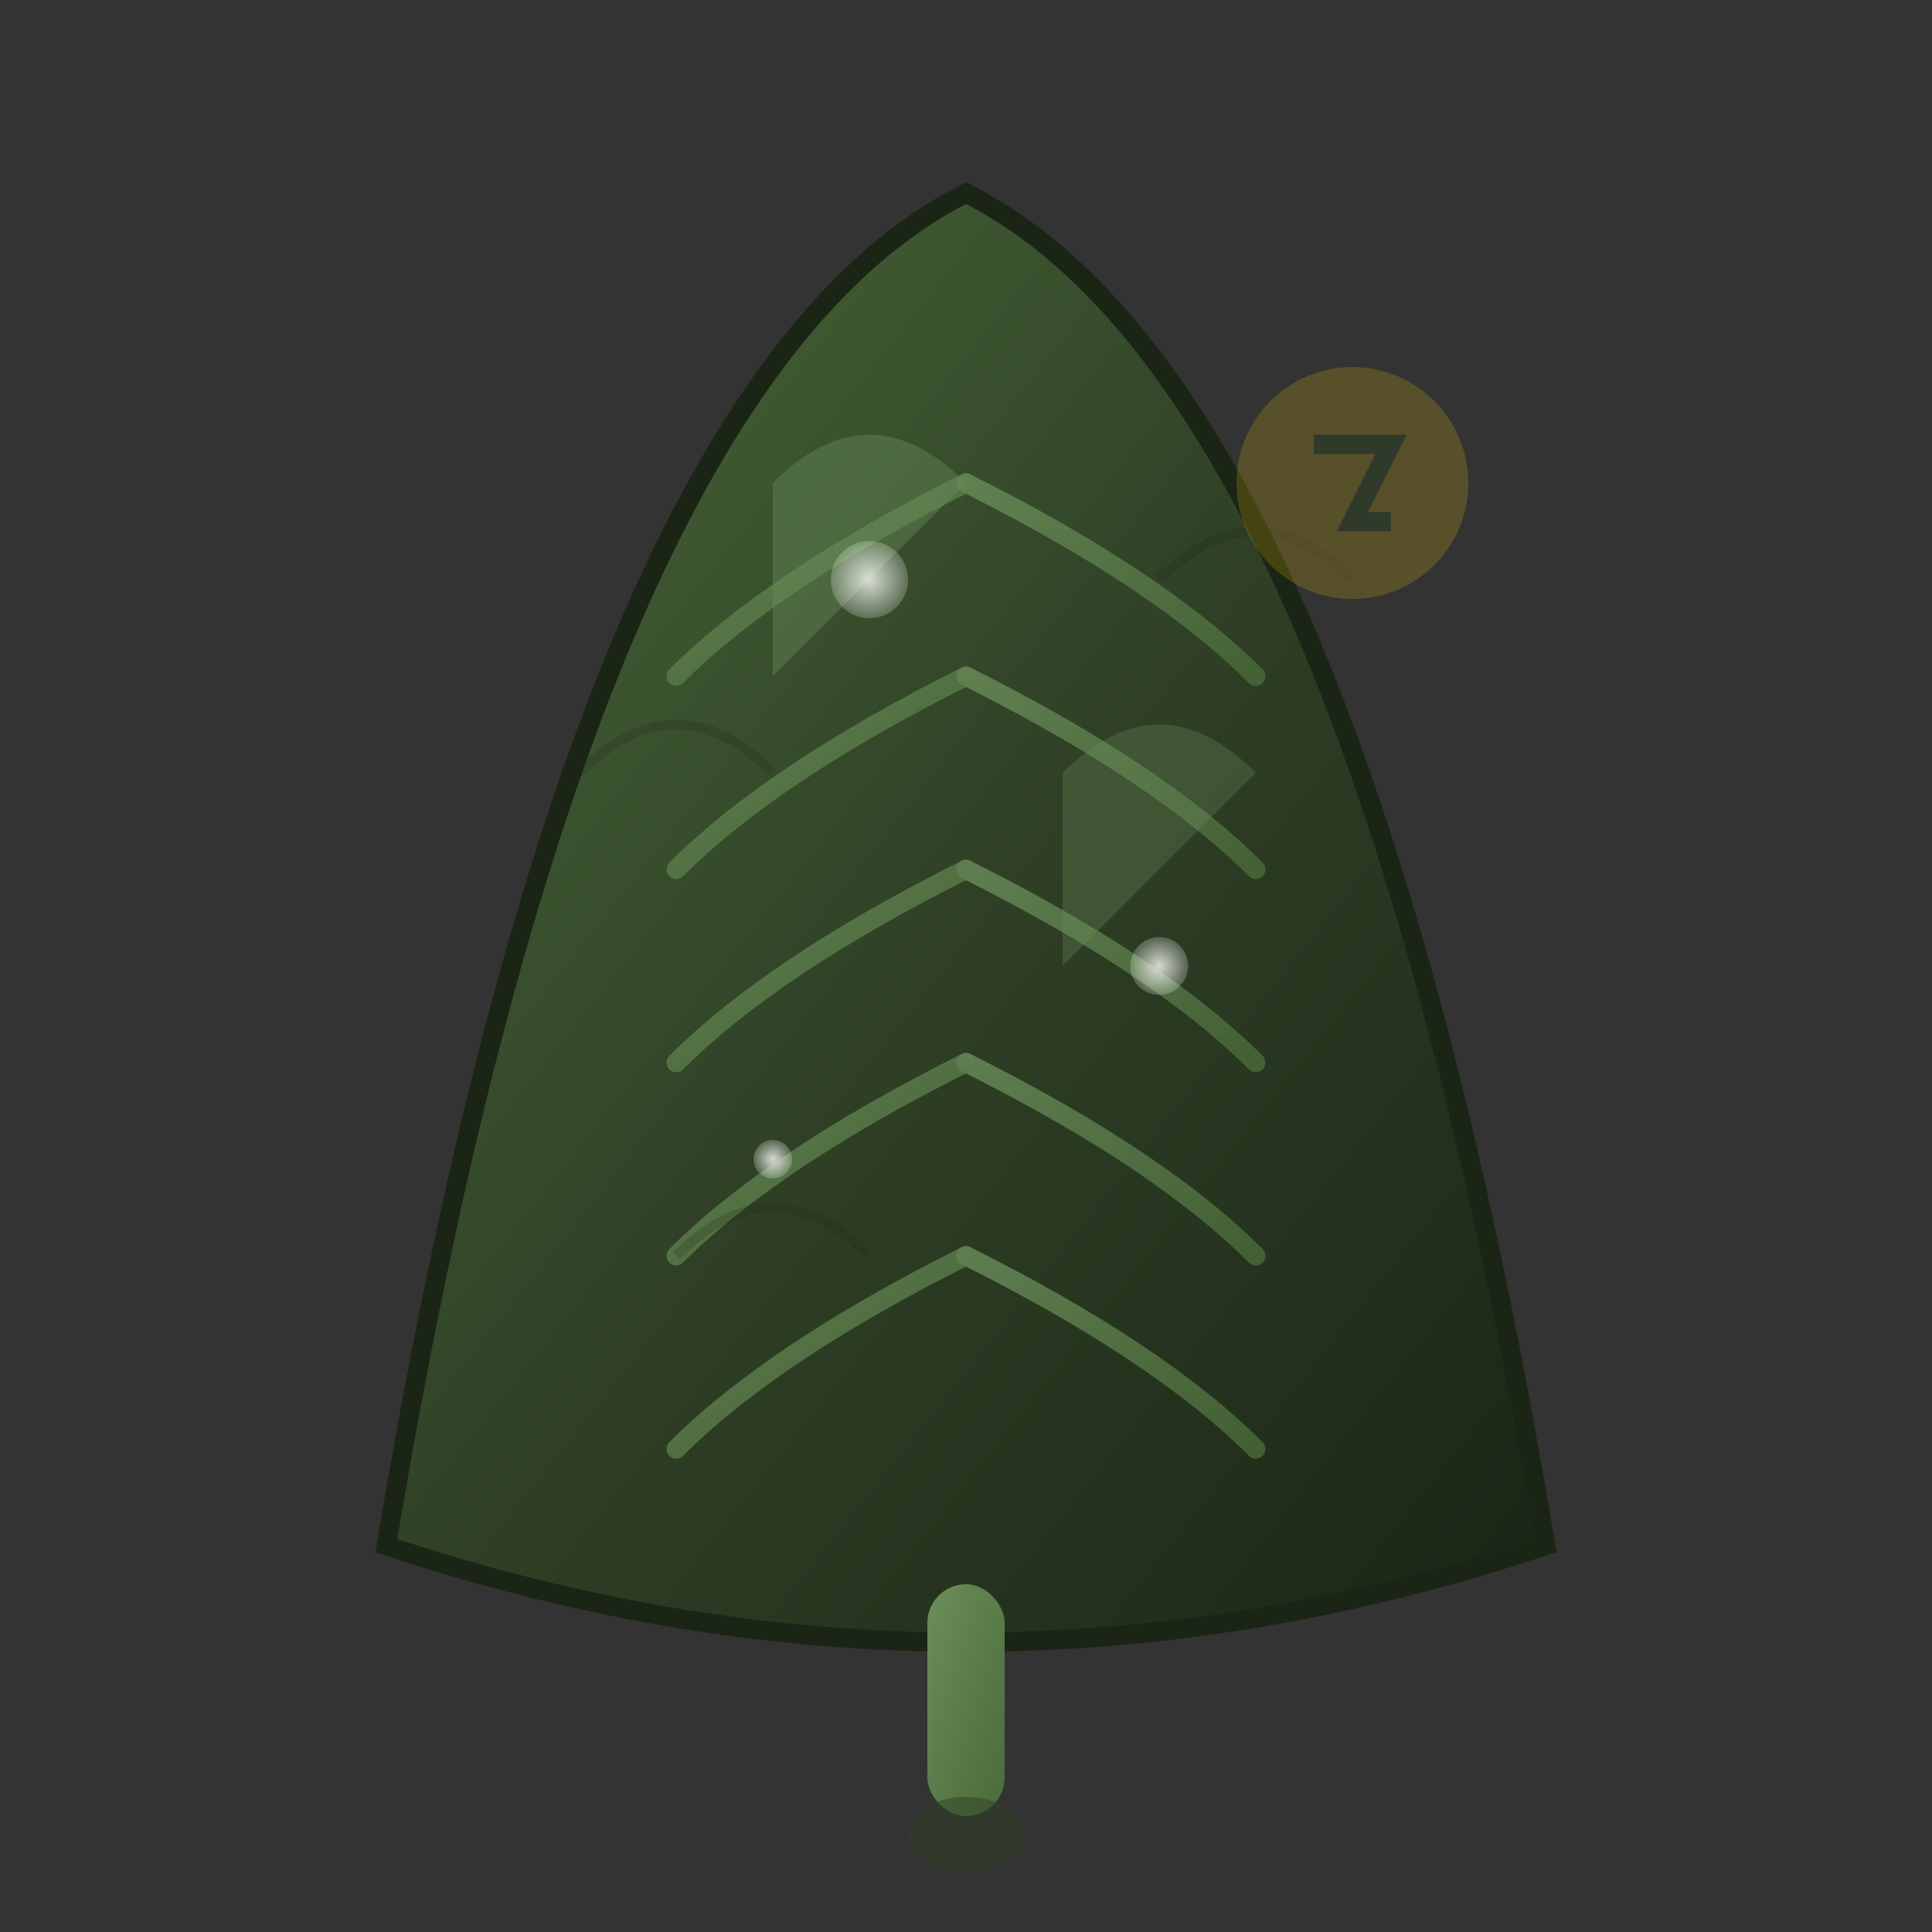 <svg xmlns="http://www.w3.org/2000/svg" viewBox="0 0 100 100" fill="none">
  <rect x="0" y="0" width="100" height="100" fill="#333333" stroke="none"/>
  <defs>
    <linearGradient id="leafGradient" x1="0%" y1="0%" x2="100%" y2="100%">
      <stop offset="0%" style="stop-color:#4a6b3a;stop-opacity:1" />
      <stop offset="50%" style="stop-color:#2f4026;stop-opacity:1" />
      <stop offset="100%" style="stop-color:#1a2515;stop-opacity:1" />
    </linearGradient>
    <linearGradient id="veinGradient" x1="0%" y1="0%" x2="100%" y2="100%">
      <stop offset="0%" style="stop-color:#6b8e5a;stop-opacity:1" />
      <stop offset="100%" style="stop-color:#4a6b3a;stop-opacity:1" />
    </linearGradient>
    <radialGradient id="dewGradient" cx="50%" cy="50%">
      <stop offset="0%" style="stop-color:#ffffff;stop-opacity:0.8" />
      <stop offset="100%" style="stop-color:#ffffff;stop-opacity:0.2" />
    </radialGradient>
  </defs>
  
  <!-- Main leaf shape -->
  <path d="M20 80 Q30 20 50 10 Q70 20 80 80 Q65 85 50 85 Q35 85 20 80 Z" 
        fill="url(#leafGradient)" stroke="#1a2515" stroke-width="1"/>
  
  <!-- Central vein -->
  <path d="M50 10 Q50 25 50 40 Q50 55 50 70 Q50 80 50 85" 
        stroke="url(#veinGradient)" stroke-width="2" fill="none" stroke-linecap="round"/>
  
  <!-- Side veins -->
  <g stroke="url(#veinGradient)" stroke-width="1" fill="none" stroke-linecap="round" opacity="0.8">
    <!-- Left side veins -->
    <path d="M50 25 Q40 30 35 35"/>
    <path d="M50 35 Q40 40 35 45"/>
    <path d="M50 45 Q40 50 35 55"/>
    <path d="M50 55 Q40 60 35 65"/>
    <path d="M50 65 Q40 70 35 75"/>
    
    <!-- Right side veins -->
    <path d="M50 25 Q60 30 65 35"/>
    <path d="M50 35 Q60 40 65 45"/>
    <path d="M50 45 Q60 50 65 55"/>
    <path d="M50 55 Q60 60 65 65"/>
    <path d="M50 65 Q60 70 65 75"/>
  </g>
  
  <!-- Leaf highlights -->
  <path d="M40 25 Q45 20 50 25 Q45 30 40 35" fill="#6b8e5a" opacity="0.4"/>
  <path d="M55 40 Q60 35 65 40 Q60 45 55 50" fill="#6b8e5a" opacity="0.3"/>
  
  <!-- Dew drops -->
  <circle cx="45" cy="30" r="2" fill="url(#dewGradient)"/>
  <circle cx="60" cy="50" r="1.5" fill="url(#dewGradient)"/>
  <circle cx="40" cy="60" r="1" fill="url(#dewGradient)"/>
  
  <!-- Subtle texture -->
  <g opacity="0.2">
    <path d="M30 40 Q35 35 40 40" stroke="#1a2515" stroke-width="0.5" fill="none"/>
    <path d="M60 30 Q65 25 70 30" stroke="#1a2515" stroke-width="0.5" fill="none"/>
    <path d="M35 65 Q40 60 45 65" stroke="#1a2515" stroke-width="0.5" fill="none"/>
  </g>
  
  <!-- Energy symbol overlay -->
  <g opacity="0.6">
    <circle cx="70" cy="25" r="6" fill="#ffd700" opacity="0.3"/>
    <path d="M68 23 L72 23 L70 27 L72 27" stroke="#2f4026" stroke-width="1" fill="none"/>
  </g>
  
  <!-- Stem -->
  <rect x="48" y="82" width="4" height="12" fill="url(#veinGradient)" rx="2"/>
  <ellipse cx="50" cy="95" rx="3" ry="2" fill="#2f4026" opacity="0.5"/>
</svg>
